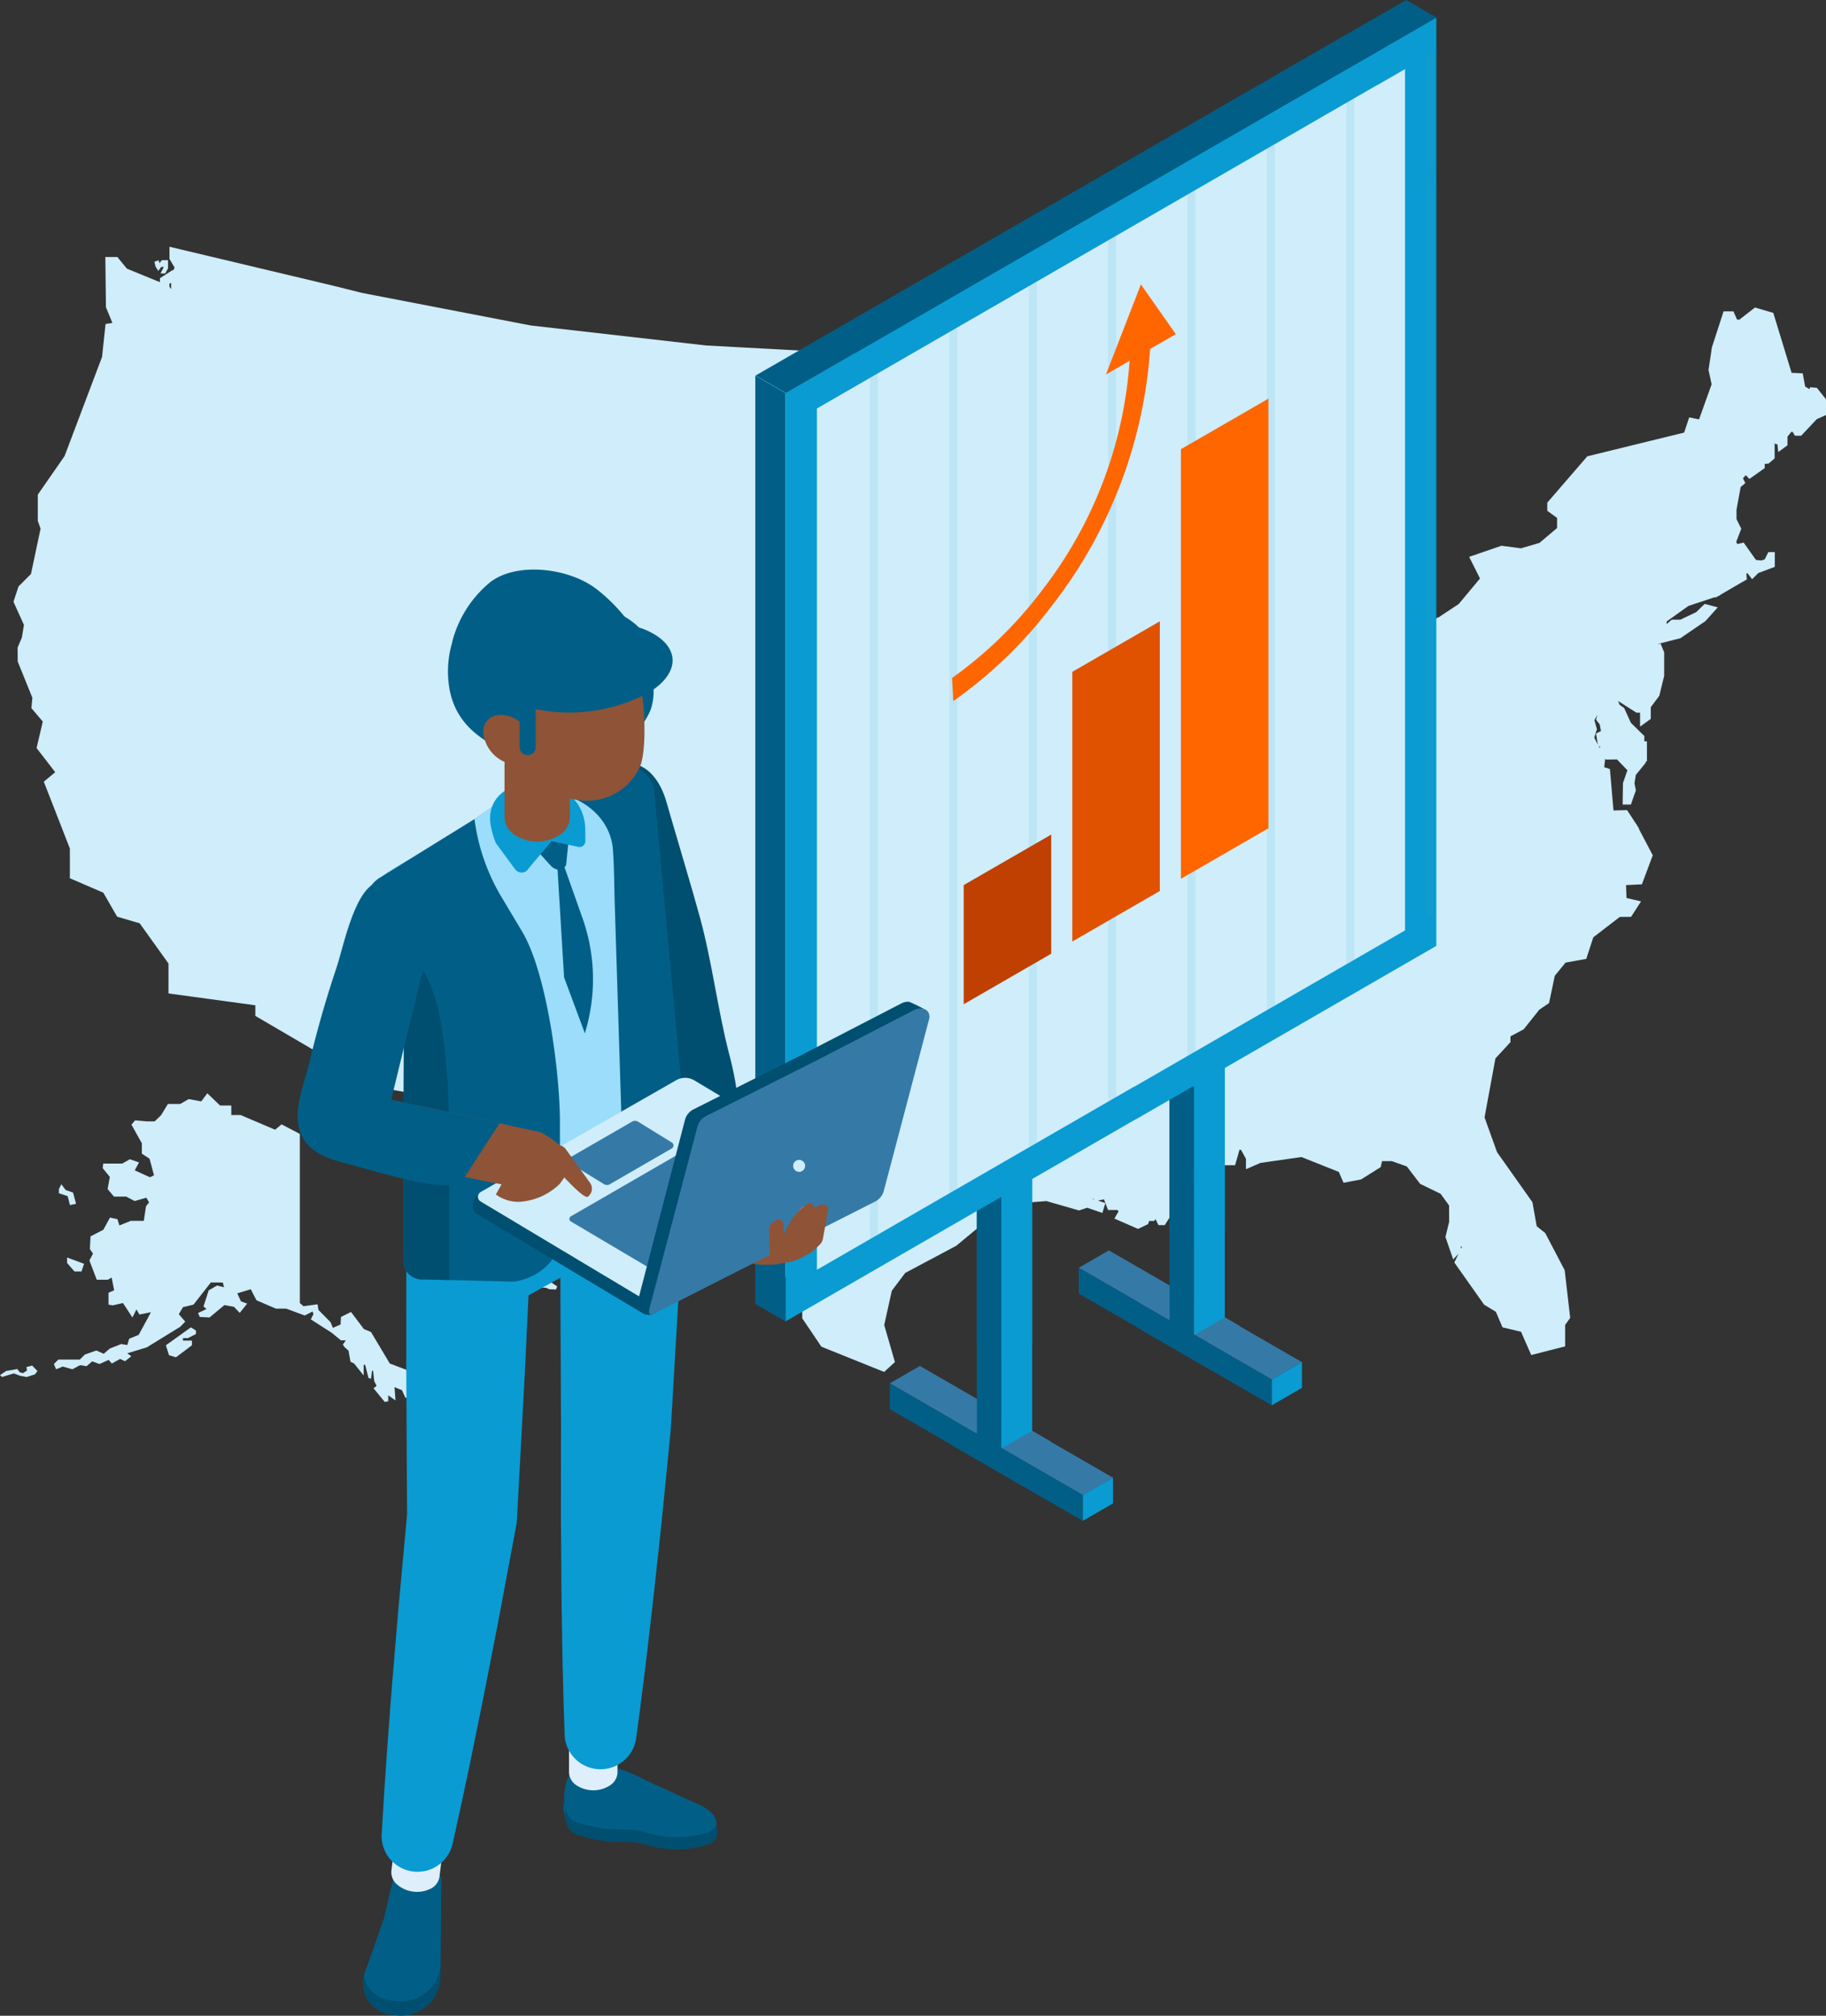 <svg xmlns="http://www.w3.org/2000/svg" width="62.239mm" height="68.703mm" viewBox="0 0 176.426 194.749"><rect x="0" y="0" width="176.426" height="194.749" fill="#333333" stroke="none"/><defs><style>.cls-1{isolation:isolate;}.cls-2{fill:#cfedfa;}.cls-3{fill:#357aa7;}.cls-4{fill:#015f87;}.cls-5,.cls-6{fill:#0a9bd2;}.cls-6,.cls-7{opacity:0.1;}.cls-7{fill:#4ba2af;}.cls-8{fill:#f60;}.cls-9{fill:#bf4000;}.cls-10{fill:#e05200;}.cls-11,.cls-17{fill:#8f5337;}.cls-12{fill:#223891;}.cls-13{fill:#014f70;}.cls-14{fill:#deeefb;}.cls-15{fill:#837ddb;}.cls-16{fill:#9bddfa;}.cls-17{opacity:0.41;mix-blend-mode:multiply;}.cls-18{fill:#ef8862;}</style></defs><g class="cls-1"><g id="Layer_1" data-name="Layer 1"><path class="cls-2" d="M175.542,37.466l-.667-.051-.035.18-.426-.247-.238-1.278-1.074-.049-1.768-5.792-1.77-.519-1.521,1.182-.217-.025-.343-.784h-.954L165.4,33.566l-.326,2.181.3,1.382-1.213,3.387-.952-.192-.491,1.471-5.287,1.294h0l-4.071,1-3.864,4.475v.786l.948.688v.975l-1.7,1.436-1.784.526-1.893-.248L141.949,53.8l1.045,2.09-2.05,2.463-2.02,1.336-.01-.052-.323.273-.125.083,0,.019-1.068.9-.692.264-1.494,1.486-2.3.653-.786-.528-.975.127-.711-.482.615-1.279-.021-.889.341-.235.431-1.088h.754V56.442l-.676-1.326-.425-1.631-.433-.7-.667-.528-1.31.641-.442,1.162-.548.591-.43-.43.02-.513.646-.55.224-.877.608-.43V49.654l-.7-.608v-.054l.348-.046v-.639l-.768-1.047h-.617l-1.947-.97-.582.108-.646-.572-1.389.623-.122,1.262.2.118-.477.067-.308.631.019.21-.571-.571-.458,1.26-.9.641.023.79-.405.241-.558,4.641,1.49,3.528-.26,2.08-1.08,2.053-1.274.6-.646-.163-.95-1.911-.3-1.114-.237-3.187.511-4.234V52.48L118,49.138l-.8-.67-2.045,2.852.695-1.25.156-.365,1.324-2.687h1.905l.222-.844,1.754-.187.363-.685h.82l1.462.431,2.625-.57-.909-1.146V42.632l-2.088.593-.6-.248V41.909h-.531l-1.435.694h-1.859l-.934.933-.521.245L117,43.455l-.951.182-.9-1.168-1.637-.583-.622.538.466-.961.444-.18.261-.549.876-.253-.366-.859-1.965.552-1.548,1.688-3.817,2.07h-1.314l.642-.866-.719-.617-2.242,1.118-1.228.265.769-.77,1.875-2.21,4.43-2.151V37.537l-1.192.505-.29-.462h-1.851l-.249.094-.392-.684-1.178.876-.723.163-.523-.342-3.6-1.784H97.972l-3.011-.287-.747-2.8H92.777v1.6H87.426L68.232,33.378,51.274,31.444,34.982,28.3l-2.534-.634v0l-.254-.061-.237-.059v0L16.376,23.84v1.179l.5.848-.185.308v-.094l-1.239.8v.382l-3.195-1.308-.915-1.124H10.178l.057,4.849.624,1.514-.661.114L9.86,34.482,6.239,44.064,3.651,47.789v2.534l.269.748-.929,4.386-1.2,1.2L1.3,58.139l1.013,2.238-.2,1.216-.412.973.011,1.348,1.416,3.5-.094,1,1.1,1.3-.6,2.557,1.8,2.333-1.1.918,2.517,6.458v2.872l3.231,1.394,1.334,2.317,2.181.642,2.781,3.882v2.893l8.392,1.145V98.15l11.777,6.892,7.321,1.265v.009l.265.037.234.041v-.008l3.021.421.382-2.1,5.086.756,5.439,5.4,1.392,4.354,2.708,2.312,1.99.892,1.535-1.553.613-1.512,1.217-.53.609.509,3.077.448,1.686,2.111,1.554,4.044.814.577,1.17,1.955.953.477v2.422l1.848,2.741,6.063,2.439,1.044-.952-1.036-3.584.736-3.313,1.292-1.716,4.924-2.619,3.44-2.844,2.961-1.3,2.322-.178,3.152.905.783-.261,1.469.5.29-.952.255.667h.9l.121.129-.406.7,2.286,1,.97-.463.1-.3h.476l.141-.183.284.579h.609l.578-.91v-.615l.071-.069.128.484,1,.253.881.6,1.036.229.636-1.078-1.338-1.016-.846.069-.43-.313.057-.162.429.01.791-1.193-.536-1.191-.964.5-.092.421-.227-.048-.115-.211.7-.779h0l.687-.767h4.35l.435-1.522.153.062.463.844v1l1.4-.607,3.963-.57,3.606,1.44.458,1.048,1.7-.324,1.891-1.191.129-.574h.95l1.442.51,1.293,1.686,1.971.956.822,1.129.007,1.575-.358,1.472.748,2.166.511-.543-.4.839,2.875,4.074,1.138.691.639,1.5,1.794.43.982,2.246,3.277-.838v-2.069l.488-.682-.529-4.6-1.877-3.59-.829-.668-.413-2.319-3.417-4.831-1.209-3.36,1.051-5.7,1.452-1.573v-.559l1.276-.679,1.514-1.9.938-.635.557-2.644L151.264,93l2-.358.678-2.083,2.557-1.97,1.095-.011.962-1.493-1.405-.324-.045-1.247,1.531-.075,1.051-2.806-1.352-2.57.034-.007-.194-.3-.085-.161-.018,0-.865-1.326-1.314.034-.346-4-.554-.185.1-.808-.022-.044.091.121,1.067-.016,1,1.04.011,0-.432,1.239-.033,2.078h.8l.481-1.372-.138-.68.131-.805L159,73.7v-.1l.126-.059V71.626h-.252v-.515l-1.3-1.277-.651-1.432-.431-.3-.155-.374,1.768,1.124h.355v1.351l1.035-.747v-1.13l.826-1.107.469-1.92V63.022l-.354-.852-.258.1.088-.075,2.1-.539,2.41-1.649,1.193-1.33-1.265-.33-.829.8-1.534.727h-.828l-.481.42v-.251l2.1-1.5,2.584-.859.01.073.3-.178.176-.058-.006-.04,2.016-1.177.562-.313-.036-.579.1-.032.451.58.595-.595,1.595-.6V53.342h-.623l-.352.7-.3.107-.541-.045L168.47,52.42l-.615.145-.1-.214.485-1.267-.46-.929v-.908l.4-2.193.453-.385-.229-.463.273-.3.346.368,1.482-1.047v-.4l.38-.046.579-.494,0-1.485.09.109h.174l.085.766.894-.655v-.846l.376-.456h.115l.229.378h.6l1.506-1.6.894-.4v-1.52ZM105.63,115.815l.12.079-.189-.044Zm48.956-43.776-.027.245-.067-.129Zm-.206-.1-.343-.669.254-.819-.241-.879.3-.5-.145.459.36.461.118.638-.476.239Zm-13.132,48.518-.095.2-.015-.245ZM122.2,49.4l.06.681-.2.051ZM16.533,27.939l-.162-.242V27.4l.162-.06Zm89.552,88.05.58-.113.139.363Z"/><polygon class="cls-2" points="37.662 131.734 35.847 128.695 35.156 128.404 33.915 126.754 32.942 127.237 32.907 127.962 32.165 128.289 31.94 127.744 30.767 126.556 30.681 126.014 29.321 126.2 28.97 125.888 28.97 109.556 27.207 108.628 26.58 109.146 23.244 107.728 22.348 107.728 22.348 106.807 21.262 106.807 20.031 105.628 19.443 106.41 18.231 106.187 17.417 106.659 16.224 106.659 15.57 107.733 14.943 108.341 14.183 108.341 13.051 108.243 12.701 108.657 13.705 110.458 13.705 111.462 14.448 111.946 14.881 113.554 14.486 113.741 13.02 113.072 13.434 112.307 12.546 112 11.808 112.418 9.975 112.418 9.923 112.862 10.613 113.709 10.398 114.883 11.011 115.606 12.191 115.606 13.004 116.036 14.135 115.718 14.406 116.164 14.105 116.548 13.896 117.949 12.637 117.949 11.537 118.395 11.346 117.79 10.626 117.638 9.983 118.814 8.748 119.447 8.684 120.674 8.987 121.121 8.637 121.774 9.347 123.639 10.422 123.639 10.788 123.432 11.027 124.659 10.485 124.898 10.485 126.046 10.897 126.116 11.882 125.891 12.796 127.289 13.181 126.509 13.466 127.002 14.582 126.779 14.311 127.289 13.402 128.962 12.478 129.345 12.302 129.95 11.713 129.855 10.613 130.285 10.023 130.795 9.306 130.476 8.203 130.868 7.712 131.353 5.64 131.353 5.21 131.783 5.417 132.293 6.059 132.03 6.995 132.293 7.728 131.895 8.366 131.991 8.907 131.528 9.609 131.783 10.501 131.385 10.804 131.736 11.608 131.29 12.079 131.512 12.685 131.034 12.302 130.747 14.183 130.174 17.419 128.181 17.897 127.687 17.275 126.97 17.682 126.29 18.694 126.046 20.368 123.909 21.531 123.91 21.646 124.368 20.965 124.201 20.164 124.667 19.662 126.221 19.949 126.472 19.136 126.855 19.303 127.237 20.248 127.285 21.682 126.089 22.602 126.257 23.164 126.843 23.881 125.946 23.284 125.731 22.925 124.954 24.228 124.559 24.778 125.623 26.651 126.432 27.651 126.432 29.444 127.096 30.193 126.711 30.289 126.962 30.029 127.471 32.05 128.765 32.938 129.496 33.409 129.496 33.122 129.915 33.305 130.166 33.672 130.488 33.863 131.564 34.209 131.732 35.137 132.889 35.137 131.863 35.285 131.863 35.596 133.118 35.845 133.218 35.943 132.437 36.05 132.437 36.158 133.441 36.385 133.883 36.098 134.134 37.174 135.449 37.514 135.383 37.514 134.804 38.214 135.306 38.118 134.015 38.836 134.314 39.17 135.043 39.611 135.043 40.019 134.051 39.611 132.477 37.662 131.734"/><polygon class="cls-2" points="16.028 129.974 16.327 130.931 16.999 131.138 18.546 129.971 18.546 129.52 17.678 129.52 17.678 129.281 18.159 129.281 18.934 128.883 18.934 128.552 18.443 128.241 16.028 129.974"/><polygon class="cls-2" points="6.483 122.022 7.196 122.84 7.874 122.84 8.124 122.1 6.483 121.496 6.483 122.022"/><polygon class="cls-2" points="6.341 114.968 5.926 114.418 5.689 114.882 5.689 115.287 6.536 115.563 6.761 116.429 7.349 116.305 7.059 115.223 6.341 114.968"/><polygon class="cls-2" points="2.557 132.075 2.607 132.41 2.232 132.662 1.925 132.593 1.669 132.269 0.598 132.456 0 132.855 0.195 133.033 1.339 132.693 1.942 132.918 2.563 133.043 3.377 132.781 3.622 132.462 3.104 131.933 2.557 132.075"/><polygon class="cls-2" points="60.953 128.747 60.644 128.979 60.953 129.654 60.547 130.33 60.026 130.961 60.837 132.435 60.875 133.98 61.841 134.366 63.27 132.937 64.37 132.782 65.006 131.951 63.614 129.909 60.953 128.747"/><polygon class="cls-2" points="59.562 126.024 58.787 125.829 57.998 125.387 57.457 125.921 58.758 127.342 59.717 127.299 60.489 126.681 59.562 126.024"/><polygon class="cls-2" points="56.164 125.966 56.499 126.88 57.091 126.526 56.85 125.982 56.164 125.966"/><polygon class="cls-2" points="52.427 122.563 51.244 123.256 51.86 124.372 52.75 124.416 53.072 124.559 53.718 124.583 53.837 124.284 53.276 123.914 52.427 122.563"/><polygon class="cls-2" points="45.457 120.692 45.271 121.403 46.57 121.879 47.024 121.87 47.311 121.248 47.034 120.444 45.457 120.692"/><polygon class="cls-2" points="43.462 122.121 43.883 122.242 44.334 121.655 43.964 121.427 43.462 122.121"/><polygon class="cls-2" points="57.226 124.904 56.375 124.87 55.353 124.711 55.107 125.148 56.261 125.503 57.168 125.426 57.535 125.155 57.226 124.904"/><polygon class="cls-2" points="15.295 26.175 15.576 25.79 15.827 25.79 15.509 26.42 15.961 26.42 16.235 25.931 16.235 25.139 15.635 25.139 15.413 25.42 15.317 25.146 14.917 25.287 15.028 25.753 15.295 26.175"/><polygon class="cls-3" points="104.631 144.447 91.98 137.143 94.886 135.465 107.537 142.769 104.631 144.447"/><polygon class="cls-4" points="104.631 146.943 91.98 139.639 91.98 137.153 104.631 144.457 104.631 146.943"/><polygon class="cls-5" points="104.631 146.93 107.537 145.252 107.537 142.767 104.631 144.444 104.631 146.93"/><polygon class="cls-3" points="98.626 140.955 85.975 133.651 88.881 131.973 101.532 139.277 98.626 140.955"/><polygon class="cls-4" points="98.626 143.451 85.975 136.147 85.975 133.661 98.626 140.965 98.626 143.451"/><polygon class="cls-3" points="122.888 133.281 110.237 125.977 113.143 124.3 125.794 131.604 122.888 133.281"/><polygon class="cls-4" points="122.888 135.777 110.237 128.473 110.237 125.988 122.888 133.292 122.888 135.777"/><polygon class="cls-5" points="122.888 135.765 125.794 134.087 125.794 131.601 122.888 133.279 122.888 135.765"/><polygon class="cls-3" points="116.883 129.789 104.232 122.485 107.138 120.807 119.789 128.112 116.883 129.789"/><polygon class="cls-4" points="116.883 132.285 104.232 124.981 104.232 122.496 116.883 129.8 116.883 132.285"/><polygon class="cls-4" points="94.384 138.567 96.756 139.936 96.756 108.833 94.385 107.464 94.384 138.567"/><polygon class="cls-5" points="96.757 139.936 99.728 138.221 99.727 107.118 96.756 108.833 96.757 139.936"/><polygon class="cls-4" points="94.384 130.102 96.756 131.471 96.756 100.368 94.385 98.998 94.384 130.102"/><polygon class="cls-5" points="96.757 131.471 99.728 129.756 99.727 98.652 96.756 100.368 96.757 131.471"/><polygon class="cls-4" points="112.996 127.622 115.368 128.991 115.368 97.887 112.996 96.518 112.996 127.622"/><polygon class="cls-5" points="115.368 128.991 118.339 127.275 118.339 96.172 115.368 97.887 115.368 128.991"/><polygon class="cls-4" points="112.996 119.156 115.368 120.525 115.368 89.422 112.996 88.053 112.996 119.156"/><polygon class="cls-5" points="115.368 120.525 118.339 118.81 118.339 87.707 115.368 89.422 115.368 120.525"/><polygon class="cls-4" points="75.905 37.98 75.905 127.674 72.976 125.984 72.976 36.287 75.905 37.98"/><path class="cls-5" d="M138.776,91.384V1.694l-7.23,4.174-.007-.012L75.906,37.974v89.689l33.82-19.525v.016Z"/><path class="cls-2" d="M135.753,89.891V6.677L133.046,8.24l-.007-.013-54.11,31.24V122.68L109.55,105v.017Z"/><path class="cls-4" d="M138.793,1.692,135.863,0,129.9,3.441,129.9,3.43l-56.9,32.855,2.93,1.692,31.2-18.011,0,.012Z"/><polygon class="cls-6" points="84.823 36.063 84.823 119.278 84.065 119.718 84.065 36.502 84.823 36.063"/><polygon class="cls-6" points="92.495 31.633 92.495 114.849 91.737 115.288 91.737 32.073 92.495 31.633"/><polygon class="cls-6" points="100.167 27.204 100.167 110.419 99.409 110.858 99.409 27.643 100.167 27.204"/><polygon class="cls-6" points="107.834 22.78 107.834 105.995 107.076 106.434 107.076 23.219 107.834 22.78"/><polygon class="cls-6" points="115.506 18.35 115.506 101.565 114.748 102.005 114.748 18.789 115.506 18.35"/><polygon class="cls-6" points="123.178 13.92 123.178 97.136 122.42 97.575 122.42 14.36 123.178 13.92"/><polygon class="cls-6" points="130.845 9.496 130.845 92.711 130.087 93.145 130.087 9.93 130.845 9.496"/><path class="cls-7" d="M138.517,17.009V5.066l-.758.435V15.54C138.013,16.029,138.268,16.517,138.517,17.009Z"/><path class="cls-7" d="M137.759,16.7V88.716l.758-.434V18.206C138.268,17.7,138.013,17.2,137.759,16.7Z"/><path class="cls-8" d="M92.106,67.735,91.99,65.5a39.6,39.6,0,0,0,8.69-8.466,40.646,40.646,0,0,0,8.553-25.29l2-1.154a45.373,45.373,0,0,1-9.563,27.881A42.612,42.612,0,0,1,92.106,67.735Z"/><polygon class="cls-8" points="106.856 36.181 110.232 27.48 113.608 32.283 106.856 36.181"/><polygon class="cls-9" points="101.569 92.141 93.113 97.023 93.113 85.512 101.569 80.63 101.569 92.141"/><polygon class="cls-10" points="112.062 86.082 103.606 90.965 103.606 64.909 112.062 60.027 112.062 86.082"/><polygon class="cls-8" points="122.556 80.024 114.1 84.906 114.099 43.397 122.555 38.515 122.556 80.024"/><path class="cls-5" d="M49.351,126.105l10.078-5.6a2.837,2.837,0,0,0,1.42-2.954L59.7,110.722,44.4,112.682l.8,11.181A2.794,2.794,0,0,0,49.351,126.105Z"/><path class="cls-11" d="M78.805,116.721l-1.671,1.86L73.6,118.54c-1.162.406-2.325.852-3.5,1.2.567,2.626,3.73,2.708,5.8,2.248a4.314,4.314,0,0,0,2.674-1.33C79.375,119.66,78.548,117.007,78.805,116.721Z"/><polygon class="cls-12" points="49.541 120.233 58.991 114.747 58.529 108.846 44.353 113.603 49.541 120.233"/><path class="cls-4" d="M56.56,170.593a1.985,1.985,0,0,0-1.738,1.3,5.838,5.838,0,0,0-.306,2.27,1.931,1.931,0,0,0,1.676,2.439,13.766,13.766,0,0,0,2.4.5c.922.079,1.856-.028,2.771.111.583.089,1.146.276,1.72.411a9.8,9.8,0,0,0,4.944-.127,1.863,1.863,0,0,0,.962-.529,1.4,1.4,0,0,0-.137-1.7,4.074,4.074,0,0,0-1.529-1.007l-5.056-2.322a13.462,13.462,0,0,0-5.183-1.574c-.582-.013-1.347.25-1.3.829Z"/><path class="cls-13" d="M69.07,176.578a1.86,1.86,0,0,1-.961.529,9.808,9.808,0,0,1-4.945.127c-.574-.135-1.136-.322-1.719-.411-.915-.139-1.85-.032-2.771-.111a13.766,13.766,0,0,1-2.4-.5,2.556,2.556,0,0,1-1.167-.543,2.045,2.045,0,0,1-.5-1.395c-.009.231-.011.462-.011.691a2.582,2.582,0,0,0,.509,1.9,2.556,2.556,0,0,0,1.167.543,13.766,13.766,0,0,0,2.4.5c.921.079,1.856-.028,2.771.111.583.089,1.145.276,1.719.411a9.8,9.8,0,0,0,4.945-.127,1.846,1.846,0,0,0,.961-.529,1.282,1.282,0,0,0,.089-1.331A.989.989,0,0,1,69.07,176.578Z"/><path class="cls-13" d="M42.643,180.944l-.005.576a1.585,1.585,0,0,0-.513-.752,2.878,2.878,0,0,0-1.524-.54l-.026,0a2.583,2.583,0,0,0-2.741,2l-.751,3.188-1.814,5.129a3.732,3.732,0,0,0-.107.373,3.035,3.035,0,0,0,2.525,3.727l.807.085a3.787,3.787,0,0,0,4.067-3.853l.088-9.323.005-.587Z"/><path class="cls-4" d="M42.638,181.52l-.077,7.964a3.787,3.787,0,0,1-4.067,3.851l-.807-.083a2.946,2.946,0,0,1-2.525-2.335,3.732,3.732,0,0,1,.107-.373l1.814-5.129,1.043-4.427a3.36,3.36,0,0,1,4-.22A1.585,1.585,0,0,1,42.638,181.52Z"/><path class="cls-14" d="M58.97,164.279a2.963,2.963,0,0,0-3.313,0,1.528,1.528,0,0,0-.679,1.225h0v5.735h0a1.546,1.546,0,0,0,.69,1.225,2.961,2.961,0,0,0,3.313,0,1.528,1.528,0,0,0,.68-1.224h0V165.5h0A1.545,1.545,0,0,0,58.97,164.279Z"/><path class="cls-14" d="M42.625,174.335a2.962,2.962,0,0,0-3.288-.406,1.528,1.528,0,0,0-.824,1.132h0l-.7,5.693h0a1.544,1.544,0,0,0,.535,1.3,2.964,2.964,0,0,0,3.289.406,1.528,1.528,0,0,0,.824-1.132h0l.7-5.692h0A1.543,1.543,0,0,0,42.625,174.335Z"/><path class="cls-5" d="M36.883,177.172l.235-3.937.266-3.932c.2-2.617.381-5.238.607-7.853l.327-3.923q.158-1.962.342-3.921l.721-7.838-.049.6-.053-9.418-.024-4.709,0-4.709.007-9.416v-1.472a.952.952,0,0,1,.417-.873,8.071,8.071,0,0,0,.589-.574,1.43,1.43,0,0,0,.184-.29c.041-.1.071-.194.107-.291.142-.389.273-.778.4-1.168.253-.778.485-1.557.679-2.337a19.285,19.285,0,0,0,.451-2.344,3.477,3.477,0,0,1,6.922.168,19.268,19.268,0,0,0,.337,2.362c.157.788.35,1.578.566,2.368.111.395.223.79.345,1.185.032.1.057.2.093.3a1.44,1.44,0,0,0,.17.3,7.714,7.714,0,0,0,.561.6.955.955,0,0,1,.374.892l-.014.294-.056,1.176-.448,9.406-.224,4.7-.251,4.7-.509,9.405-.026.48-.023.124-1.447,7.737q-.357,1.935-.741,3.865l-.757,3.864c-.5,2.577-1.042,5.147-1.561,7.72l-.818,3.856-.849,3.85a3.473,3.473,0,0,1-6.858-.954Z"/><path class="cls-5" d="M54.558,167.562s-.035-1.035-.1-2.847c-.023-.905-.05-2-.082-3.266s-.053-2.683-.078-4.235-.055-3.232-.062-5.009-.027-3.651-.041-5.589c0-1.938,0-3.94.006-5.975q0-1.525.005-3.072c-.005-.987-.011-1.979-.016-2.97-.015-4.131-.048-8.262-.045-12.134,0-1.936,0-3.808,0-5.582s.013-3.453.019-5q0-1.163.008-2.223l0-.522a.768.768,0,0,1,.127-.5,2.506,2.506,0,0,1,.472-.482,3.176,3.176,0,0,0,.473-.467,1.571,1.571,0,0,0,.223-.458l.166-.444c.1-.291.207-.572.3-.842.185-.54.336-1.036.468-1.484a17.4,17.4,0,0,0,.616-2.823,3.47,3.47,0,0,1,6.921.185,17.247,17.247,0,0,0,.465,2.852c.107.455.231.958.387,1.507.075.274.163.56.251.856l.142.453a1.569,1.569,0,0,0,.2.469,3.185,3.185,0,0,0,.448.492,2.477,2.477,0,0,1,.445.506.757.757,0,0,1,.1.511l-.026.522c-.035.7-.072,1.446-.11,2.219-.077,1.547-.16,3.223-.248,5s-.193,3.641-.3,5.575c-.2,3.866-.458,7.99-.693,12.114-.063,1.072-.127,2.145-.19,3.213q-.151,1.536-.3,3.057c-.2,2.024-.4,4.017-.592,5.945-.207,1.928-.408,3.791-.6,5.558s-.383,3.436-.563,4.977-.34,2.955-.5,4.206-.295,2.343-.408,3.242l-.38,2.823a3.473,3.473,0,0,1-6.914-.347Z"/><path class="cls-13" d="M70.442,101.808c-1.089-4.22-1.66-8.966-2.816-13.176-.852-3.105-1.785-6.155-2.677-9.231l-.567-1.953c-.934-3.222-3.257-4.569-5.188-3.011s-2.74,5.434-1.806,8.655c2.6,8.97,4.117,18.544,7.381,27,1.562,4.046,3.723,7.65,5.7,2.42,1.388-3.677.917-7.07-.017-10.682Z"/><path class="cls-15" d="M63.245,77.227v27.909a2.255,2.255,0,0,1-1.342,1.907l-1.595.807-6.2,3.139-.6.3a16.432,16.432,0,0,1-12.76,1.017c.065-2.168.135-4.323.062-6.442-.148-4.307-.871-13.586-3.367-17.451-1.523-2.359-1.189-3.268.072-4.156.608-.428,1.431-.853,2.367-1.431q2.982-1.843,5.966-3.69l2.13-1.474a8.128,8.128,0,0,1,1.73-.9l2.041-.769,4.005-1.506c.065-.038.124-.073.188-.108C59.235,72.6,63.245,74.121,63.245,77.227Z"/><path class="cls-16" d="M62.976,77.5v29.792A1.979,1.979,0,0,1,61.9,109.2L60.308,110l-6.2,3.139-.6.3a16.427,16.427,0,0,1-12.76,1.016l-.08-.029c0-2.147.091-4.29.142-6.413.135-5.774-.051-18.655-3.3-23.758.608-.428,1.431-.853,2.367-1.431q2.982-1.843,5.966-3.69l2.13-1.474a8.128,8.128,0,0,1,1.73-.9l2.041-.769,4.005-1.506c.065-.038.124-.073.188-.108C59.235,72.6,62.976,74.39,62.976,77.5Z"/><path class="cls-4" d="M54.1,108.432v11.116c0,2.061-1.993,3.957-4.495,4.28l-6.2-.159-2.483-.062a1.828,1.828,0,0,1-1.972-1.7l.086-26.895L38.75,93.9a13.26,13.26,0,0,0-2.8-5.334h0l-.53-2.038a2.85,2.85,0,0,1,1.326-1.759l9.1-5.63a19.48,19.48,0,0,0,2.609,7.528l2,3.349C52.857,94.05,54.1,103.7,54.1,108.432Z"/><path class="cls-13" d="M43.416,112.324V123.44c0,.078,0,.154-.008.229l-2.483-.062a1.828,1.828,0,0,1-1.972-1.7l.086-26.895-1.067-4.105,3.059,3.111C43.439,98.05,43.416,107.59,43.416,112.324Z"/><path class="cls-4" d="M66.7,114.088,63.162,76.029l-.008-.036a3.844,3.844,0,0,0-2.348-2.174,6.1,6.1,0,0,0-4.933.442c-.065.035-.127.07-.171.1l-4.424,1.666,2.682.614c3.015.689,5.081,2.838,5.263,5.475.087,1.264.113,2.582.137,3.745.013.677.026,1.316.049,1.892l.764,24.367v4.075a1.412,1.412,0,0,0,.728,1.229,2.055,2.055,0,0,0,1.049.273,2.559,2.559,0,0,0,1.228-.323l2.967-2.184A1.235,1.235,0,0,0,66.7,114.088Z"/><path class="cls-4" d="M55.023,80.34l-.323,3.2c-.218.624-1.016.651-1.529.052L51.51,81.757Z"/><path class="cls-5" d="M47.911,81.46a8.888,8.888,0,0,1-.485-1.643c-1.031-5.514,9.124-5.808,9.124.425v.974a.562.562,0,0,1-.62.616l-2.643-.56-2.2,2.609a.772.772,0,0,1-1.326.084C49.207,83.224,48.563,82.343,47.911,81.46Z"/><path class="cls-4" d="M53.85,83.688,54.5,94.424l2.011,5.411.124-.443a17.683,17.683,0,0,0-.353-10.683l-1.767-4.994Z"/><path class="cls-11" d="M55.028,73.554a1.824,1.824,0,0,0-.361-1.447,2.612,2.612,0,0,0-.537-.527,4.009,4.009,0,0,0-3.344-.535,3.4,3.4,0,0,0-1.053.488c-.022.014-.046.031-.068.047a1.967,1.967,0,0,0-.869,2.048l-.049,0v5.35a1.832,1.832,0,0,0,.237.879,2.45,2.45,0,0,0,.694.772,3.994,3.994,0,0,0,4.466,0,2.067,2.067,0,0,0,.918-1.651V73.554Z"/><path class="cls-17" d="M55.062,73.554v4.368a7.47,7.47,0,0,1-2.695-1.329,4.089,4.089,0,0,1-1.581-3.261V71.045a4.009,4.009,0,0,1,3.344.535,2.612,2.612,0,0,1,.537.527,1.824,1.824,0,0,1,.361,1.447Z"/><path class="cls-4" d="M57.658,56.931c-2.656-2.069-7.721-2.674-10.3-.68a11.01,11.01,0,0,0-3.673,5.79H43.7a9.806,9.806,0,0,0-.269,4.53c.613,3.413,3.207,5.262,6.5,6.386,5.744,1.959,8.7,2.049,11.7-2.335l.394-.576a7.033,7.033,0,0,0,.833-1.455,5.421,5.421,0,0,0,.292-1.784C63.232,63,60.64,59.253,57.658,56.931Z"/><path class="cls-11" d="M50.576,62.124c.141-.046.282-.089.422-.128,2.713-.749,8.577-1.207,10.19,1.8,1.093,2.035,1.417,8.181.688,10.182a5.607,5.607,0,0,1-5.607,3.367,7.447,7.447,0,0,1-3.914-1.511,4.408,4.408,0,0,1-1.779-3.546Z"/><path class="cls-4" d="M47.041,62.548a3.407,3.407,0,0,1,1.083-3.688,6.6,6.6,0,0,1,3.781-1.4c3.019-.283,13.736,2.3,9.833,6.991C58.3,68.584,49.136,67.717,47.041,62.548Z"/><path class="cls-4" d="M62.063,60.729a16.24,16.24,0,0,0-12.628,1.136c-3.317,2.024-3.048,4.805.6,6.2a16.247,16.247,0,0,0,12.629-1.137C65.98,64.906,65.709,62.124,62.063,60.729ZM50.179,67.978c-.057-.022-.111-.046-.167-.068.056.022.11.046.167.068.111.042.225.083.34.122C50.4,68.061,50.29,68.02,50.179,67.978Z"/><path class="cls-11" d="M51.591,72.206c0,1.263-1.1,1.957-2.449,1.552a3.466,3.466,0,0,1-2.45-3.021c0-1.263,1.1-1.958,2.45-1.552A3.467,3.467,0,0,1,51.591,72.206Z"/><path class="cls-4" d="M50.985,72.957h0a.779.779,0,0,1-.776-.777V66.97a.778.778,0,0,1,.776-.776h0a.779.779,0,0,1,.777.776v5.21A.78.78,0,0,1,50.985,72.957Z"/><path class="cls-13" d="M46.5,115.149l18.933-10.33,17.784,10.647L63.242,126.889a1.141,1.141,0,0,1-1.152-.012l-16.032-9.6a.825.825,0,0,1-.4-.708h0A1.619,1.619,0,0,1,46.5,115.149Z"/><path class="cls-2" d="M63.441,126.261,84,114.506l-16.92-10.129a1.725,1.725,0,0,0-1.74-.017L46.45,115.16a.535.535,0,0,0-.01.923Z"/><path class="cls-3" d="M78.4,112.575l-7.1-4.12a.462.462,0,0,0-.462,0l-15.681,9.061a.287.287,0,0,0,.007.5l8.486,5.024a1.7,1.7,0,0,0,1.149-.2Z"/><path class="cls-3" d="M55.092,111.816l5.984-3.455a.552.552,0,0,1,.567.008l3.27,2.014a.334.334,0,0,1-.009.574l-5.981,3.456a.551.551,0,0,1-.567-.007l-3.272-2.016a.334.334,0,0,1,.008-.574Z"/><path class="cls-13" d="M61.748,125.242l4.446-17.095a1.613,1.613,0,0,1,.824-.974l10.34-5.2,9.727-5.026a1.374,1.374,0,0,1,.736-.16l.012-.006.02.01a14.036,14.036,0,0,1,1.706.859l-1.091.506-4.3,16.3a1.613,1.613,0,0,1-.824.974L63.922,126.275C63.047,126.727,61.789,125.687,61.748,125.242Z"/><path class="cls-3" d="M88.294,97.6l-9.727,5.026-10.341,5.2a1.62,1.62,0,0,0-.824.974l-4.384,16.623c-.223.847-.652,1.916.224,1.464l21.312-10.8a1.62,1.62,0,0,0,.824-.974l4.384-16.623C89.985,97.64,89.169,97.148,88.294,97.6Z"/><path class="cls-2" d="M77.786,112.638a.576.576,0,1,1-.576-.575A.575.575,0,0,1,77.786,112.638Z"/><path class="cls-11" d="M52.305,109.408l-4.041-.882L40.347,106.8a58.684,58.684,0,0,1-5.43,5.766L36.9,113l4.151.906a20.788,20.788,0,0,0,2.457.378l.843-.681,4.11.823h0l-.549.976h0a3.694,3.694,0,0,0,2.192.714,6.088,6.088,0,0,0,3.991-1.752C55.312,112.711,55.971,111.583,52.305,109.408Z"/><path class="cls-11" d="M56.793,115.619h0c-.428.309-3.379-3.043-3.688-3.471h0a.964.964,0,0,1,.217-1.341h0a.964.964,0,0,1,1.34.217l2.348,3.255A.963.963,0,0,1,56.793,115.619Z"/><path class="cls-11" d="M78.628,120.548h0a1.093,1.093,0,0,0,.865-.793l.517-2.825c.068-.371-.21-.622-.618-.557h0a1.093,1.093,0,0,0-.864.794l-.517,2.824C77.943,120.363,78.221,120.613,78.628,120.548Z"/><path class="cls-18" d="M77.176,120.653h0a1.094,1.094,0,0,0,.864-.794l.517-2.824c.068-.372-.21-.623-.617-.558h0a1.092,1.092,0,0,0-.865.794l-.516,2.824C76.491,120.467,76.768,120.718,77.176,120.653Z"/><path class="cls-11" d="M75.119,122.128h0a1.093,1.093,0,0,0,.673-.962l-.1-2.869c-.013-.377-.339-.563-.723-.411h0a1.1,1.1,0,0,0-.673.961l.105,2.87C74.41,122.094,74.735,122.279,75.119,122.128Z"/><path class="cls-11" d="M76.1,118.507a5.734,5.734,0,0,1,1.841-2.142.5.5,0,0,1,.307-.125.484.484,0,0,1,.293.171,3.31,3.31,0,0,1,.713,3.679c-.752,1.317-3.026,1.9-4.445,1.98-.255-.393-.036-.909.185-1.322C75.417,119.962,75.726,119.206,76.1,118.507Z"/><path class="cls-4" d="M37.8,106.244l2.969-12.211c.628-2.585-.194-9.118-3.956-8.866-2.463.165-3.6,6.247-4.288,8.282q-1.541,4.576-2.655,9.283c-.554,2.344-1.972,5.357-.366,7.57.912,1.256,2.526,1.748,4.032,2.125,1.648.411,10.159,3.153,11.151,1.623l3.582-5.524Z"/></g></g></svg>